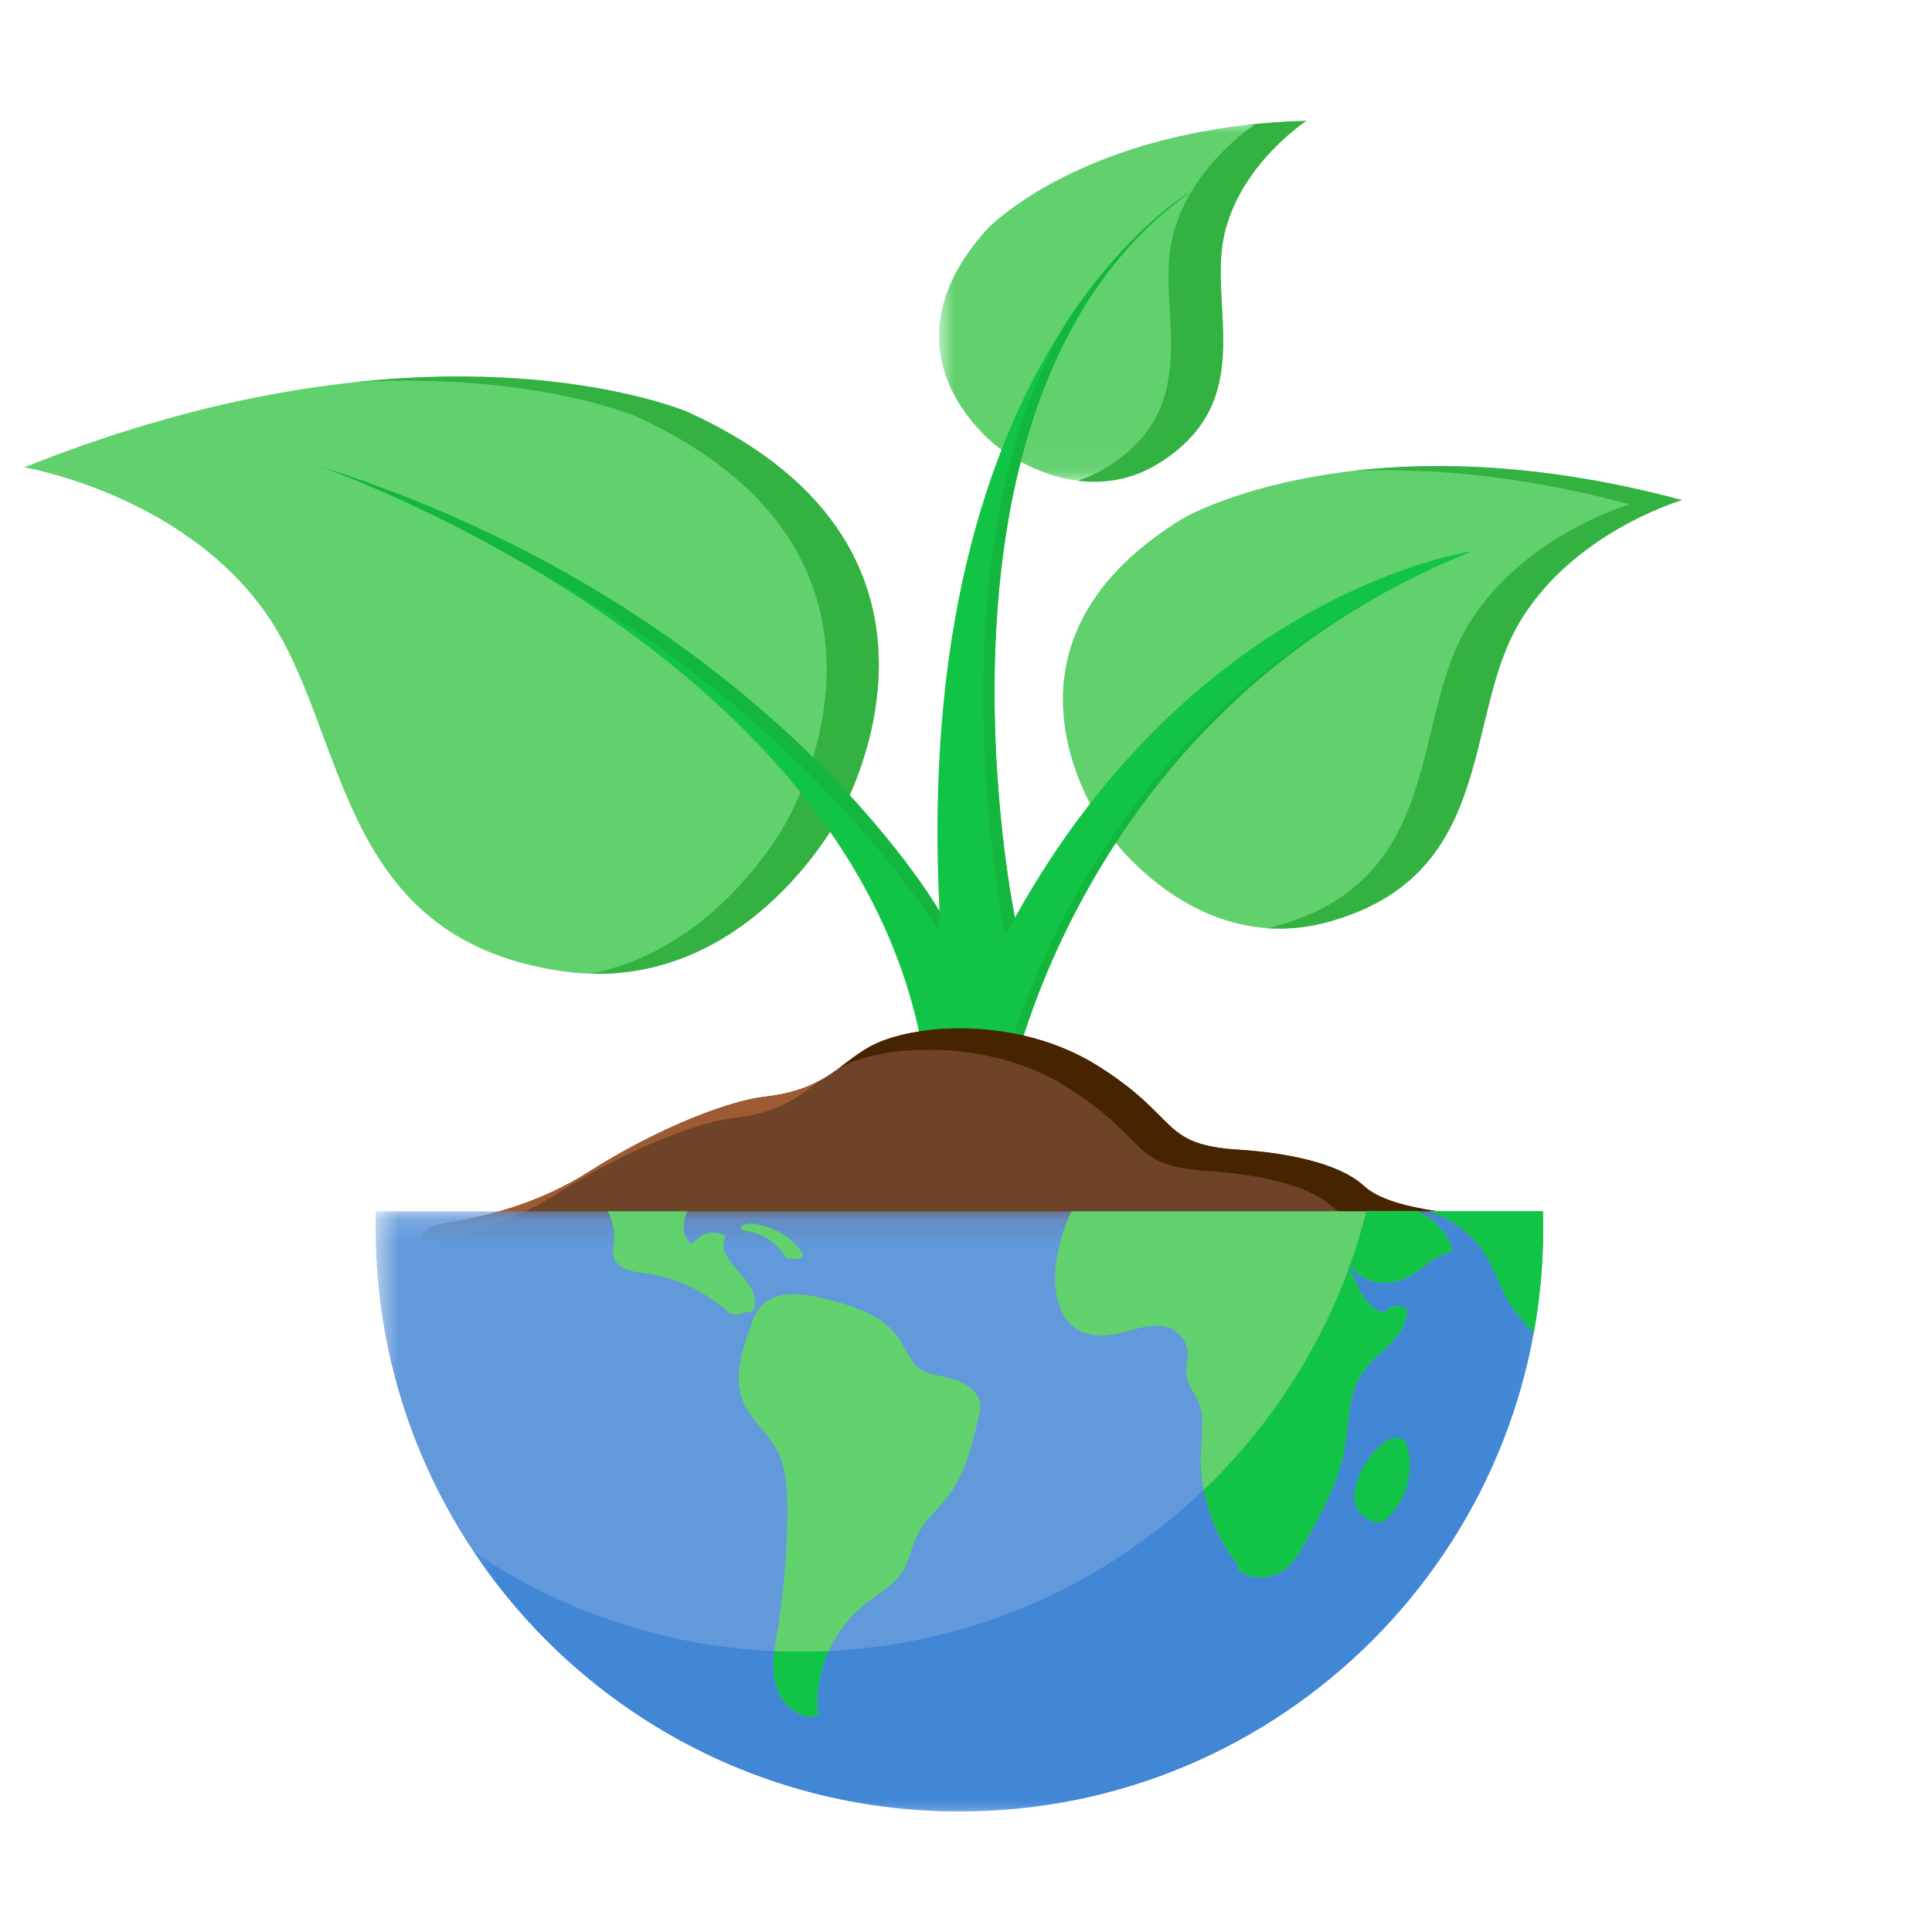 <?xml version="1.0" encoding="UTF-8"?>
<svg width="80px" height="80px" viewBox="0 0 80 80" version="1.1" xmlns="http://www.w3.org/2000/svg" xmlns:xlink="http://www.w3.org/1999/xlink">
    <!-- Generator: Sketch 59.1 (86144) - https://sketch.com -->
    <title>36700.67_icon_a2@2x</title>
    <desc>Created with Sketch.</desc>
    <defs>
        <polygon id="path-1" points="0.881 0.992 16.101 0.992 16.101 15.941 0.881 15.941"></polygon>
        <polygon id="path-3" points="0.552 0.15 48.9 0.15 48.9 25 0.552 25"></polygon>
        <polygon id="path-5" points="0.624 0.15 44.899 0.15 44.899 25 0.624 25"></polygon>
    </defs>
    <g id="36700.67_icon_a2" stroke="none" stroke-width="1" fill="none" fill-rule="evenodd">
        <g id="Group-54" transform="translate(1, 4)">
            <path d="M44.887,30.503 C44.887,30.503 39.028,22.909 48.018,17.444 C48.018,17.444 55.403,13.153 68.643,16.708 C68.643,16.708 63.947,18.078 61.782,22.007 C59.616,25.936 60.876,32.27 54.016,34.169 C48.473,35.704 44.887,30.503 44.887,30.503" id="Fill-1" fill="#61D16E"></path>
            <path d="M54.977,15.504 C58.081,15.366 61.936,15.662 66.482,16.882 C66.482,16.882 61.786,18.253 59.62,22.181 C57.454,26.11 58.715,32.444 51.855,34.343 C51.732,34.378 51.61,34.408 51.489,34.436 C52.276,34.489 53.121,34.417 54.016,34.169 C60.876,32.27 59.616,25.936 61.782,22.007 C63.947,18.078 68.643,16.708 68.643,16.708 C62.974,15.186 58.379,15.102 54.977,15.504" id="Fill-3" fill="#33B242"></path>
            <path d="M33.702,29.89 C33.702,29.89 40.271,18.888 27.479,13.062 C27.479,13.062 17.002,8.54 0,15.353 C0,15.353 6.447,16.428 9.943,21.297 C13.438,26.165 12.769,34.768 22.172,36.201 C29.768,37.358 33.702,29.89 33.702,29.89" id="Fill-5" fill="#61D16E"></path>
            <path d="M27.48,13.062 C27.48,13.062 22.452,10.892 13.709,11.823 C21.114,11.421 25.318,13.236 25.318,13.236 C38.111,19.061 31.541,30.064 31.541,30.064 C31.541,30.064 28.794,35.279 23.459,36.318 C30.212,36.514 33.703,29.89 33.703,29.89 C33.703,29.89 40.272,18.887 27.48,13.062" id="Fill-7" fill="#33B242"></path>
            <g id="Group-11" transform="translate(37, 0.008)">
                <mask id="mask-2" fill="white">
                    <use xlink:href="#path-1"></use>
                </mask>
                <g id="Clip-10"></g>
                <path d="M3.383,14.552 C3.383,14.552 -1.891,10.769 2.874,5.479 C2.874,5.479 6.827,1.262 16.101,0.992 C16.101,0.992 13.323,2.794 12.683,5.761 C12.042,8.729 14.091,12.59 10.013,15.155 C6.718,17.226 3.383,14.552 3.383,14.552" id="Fill-9" fill="#61D16E" mask="url(#mask-2)"></path>
            </g>
            <path d="M50.477,1.191 C50.629,1.184 50.784,1.178 50.94,1.174 C50.94,1.174 48.162,2.975 47.522,5.943 C46.881,8.911 48.929,12.771 44.852,15.336 C44.441,15.594 44.03,15.779 43.624,15.904 C44.657,16.036 45.837,15.901 47.013,15.162 C51.091,12.597 49.042,8.736 49.683,5.769 C50.324,2.801 53.101,1 53.101,1 C52.173,1.026 51.299,1.093 50.477,1.191" id="Fill-12" fill="#33B242"></path>
            <path d="M37.905,33.737 C37.905,33.737 30.727,21.178 12.213,15.303 C12.213,15.303 36.1,23.495 37.469,41.581 L40.672,41.584 C40.672,41.584 43.424,25.448 59.96,18.828 C59.96,18.828 48.592,20.385 41.026,33.998 C41.026,33.998 36.516,12.294 48.324,3.925 C48.324,3.925 36.702,10.551 37.905,33.737" id="Fill-14" fill="#11C445"></path>
            <path d="M48.324,3.925 C48.324,3.925 48.322,3.925 48.322,3.926 L48.316,3.928 C48.316,3.929 48.316,3.929 48.316,3.929 C48.313,3.93 48.31,3.932 48.307,3.934 C48.307,3.934 48.307,3.934 48.306,3.934 C48.303,3.937 48.3,3.939 48.295,3.942 L48.294,3.942 L48.279,3.951 C48.279,3.951 48.279,3.951 48.279,3.952 C48.255,3.966 48.222,3.986 48.182,4.011 L48.181,4.012 C48.172,4.019 48.161,4.026 48.15,4.032 L48.15,4.033 C48.138,4.04 48.127,4.048 48.114,4.056 C47.462,4.485 45.385,6.006 43.263,9.179 C37.331,19.04 40.624,34.678 40.624,34.678 C40.767,34.419 40.88,34.248 41.026,33.998 C41.026,33.998 36.516,12.294 48.324,3.925" id="Fill-16" fill="#13B73D"></path>
            <path d="M40.207,41.583 L40.671,41.583 C40.671,41.583 42.937,28.291 55.721,20.885 C43.628,27.588 40.636,39.553 40.207,41.583" id="Fill-18" fill="#13B73D"></path>
            <path d="M12.218,15.305 C12.219,15.305 12.219,15.305 12.22,15.305 C12.221,15.305 12.222,15.306 12.224,15.306 C12.224,15.307 12.225,15.307 12.226,15.307 C12.227,15.308 12.229,15.308 12.232,15.309 C12.234,15.31 12.236,15.311 12.239,15.312 C12.239,15.312 12.241,15.313 12.243,15.313 C12.245,15.314 12.247,15.315 12.249,15.316 C12.251,15.316 12.253,15.317 12.256,15.318 C12.257,15.319 12.259,15.319 12.26,15.32 C12.263,15.321 12.266,15.322 12.268,15.323 C12.271,15.323 12.274,15.324 12.277,15.325 C12.279,15.326 12.28,15.326 12.282,15.327 C12.286,15.329 12.29,15.33 12.294,15.331 C12.297,15.333 12.301,15.334 12.304,15.335 C12.308,15.337 12.313,15.338 12.317,15.34 C12.32,15.341 12.323,15.342 12.327,15.343 C12.329,15.344 12.332,15.345 12.335,15.346 C12.339,15.347 12.344,15.349 12.349,15.351 C12.351,15.352 12.354,15.353 12.356,15.354 C12.361,15.355 12.365,15.357 12.37,15.359 C12.372,15.36 12.375,15.361 12.378,15.362 C12.39,15.366 12.403,15.37 12.415,15.375 C12.415,15.375 12.416,15.375 12.416,15.376 C12.423,15.378 12.429,15.38 12.436,15.383 C12.438,15.384 12.44,15.384 12.442,15.385 C12.448,15.388 12.456,15.39 12.463,15.393 C12.465,15.393 12.467,15.394 12.468,15.394 L12.491,15.403 C12.493,15.404 12.495,15.404 12.497,15.405 C12.531,15.418 12.57,15.432 12.61,15.447 C12.612,15.448 12.613,15.448 12.614,15.449 C12.624,15.452 12.634,15.456 12.644,15.459 C12.646,15.46 12.648,15.461 12.649,15.462 C12.704,15.482 12.764,15.505 12.828,15.53 C12.829,15.53 12.83,15.53 12.831,15.531 C12.844,15.535 12.858,15.54 12.87,15.546 C12.925,15.567 12.983,15.589 13.043,15.612 C13.043,15.613 13.044,15.613 13.044,15.613 C13.059,15.618 13.073,15.624 13.089,15.63 L13.091,15.631 C14.37,16.131 16.921,17.206 19.911,18.887 C19.912,18.888 19.913,18.888 19.914,18.889 C20.095,18.991 20.278,19.095 20.462,19.201 C20.463,19.201 20.465,19.202 20.466,19.203 C20.502,19.224 20.537,19.244 20.573,19.265 C20.575,19.266 20.578,19.268 20.58,19.269 C20.728,19.355 20.876,19.442 21.026,19.531 C32.663,25.784 37.888,34.591 37.888,34.591 C37.866,34.189 37.918,34.129 37.905,33.737 C37.905,33.737 30.727,21.178 12.212,15.303 L12.215,15.304 C12.216,15.304 12.217,15.305 12.218,15.305" id="Fill-20" fill="#13B73D"></path>
            <path d="M16.899,47.913 C16.024,47.525 16.339,46.804 17.461,46.639 C18.782,46.445 21.17,45.924 23.324,44.556 C26.505,42.535 29.373,41.558 30.634,41.416 C33.126,41.136 33.674,40.105 34.964,39.368 C36.738,38.354 41.136,38.054 44.44,40.122 C47.914,42.296 46.983,43.403 50.329,43.61 C51.609,43.689 54.285,43.997 55.489,45.115 C56.693,46.234 60.331,46.309 61.252,46.449 C64.95,47.008 57.983,48.728 53.941,49.03 C49.899,49.33 47.663,47.223 42.245,48.6 C37.729,49.746 32.856,49.131 31.357,48.894 C30.615,48.777 29.864,48.677 29.101,48.6 C27.3,48.417 24.527,48.232 22.635,48.557 C20.777,48.875 18.196,48.489 16.899,47.913" id="Fill-22" fill="#6E4327"></path>
            <path d="M22.048,45.438 C25.23,43.416 28.097,42.439 29.358,42.298 C31.337,42.075 32.09,41.379 32.963,40.733 C32.4,41.042 31.692,41.297 30.634,41.416 C29.372,41.558 26.505,42.535 23.323,44.556 C21.17,45.924 18.781,46.445 17.461,46.639 C16.685,46.753 16.295,47.133 16.418,47.485 C17.774,47.266 20.016,46.729 22.048,45.438" id="Fill-24" fill="#9E5B33"></path>
            <path d="M61.251,46.449 C60.33,46.31 56.692,46.234 55.488,45.116 C54.284,43.997 51.608,43.689 50.328,43.61 C46.982,43.404 47.913,42.296 44.439,40.122 C41.136,38.054 36.737,38.354 34.964,39.368 C34.511,39.627 34.148,39.923 33.762,40.209 C35.58,39.228 39.904,38.964 43.164,41.004 C46.637,43.178 45.707,44.285 49.053,44.492 C50.333,44.571 53.009,44.879 54.213,45.997 C55.417,47.116 59.055,47.192 59.975,47.331 C60.569,47.421 60.888,47.54 60.987,47.679 C62.416,47.191 62.921,46.701 61.251,46.449" id="Fill-26" fill="#472400"></path>
            <g id="Group-30" transform="translate(14, 46.008)">
                <mask id="mask-4" fill="white">
                    <use xlink:href="#path-3"></use>
                </mask>
                <g id="Clip-29"></g>
                <path d="M48.9,0.826 C48.9,14.177 38.077,25 24.726,25 C11.376,25 0.552,14.177 0.552,0.826 C0.552,0.6 0.555,0.375 0.562,0.15 L48.89,0.15 C48.897,0.375 48.9,0.6 48.9,0.826" id="Fill-28" fill="#6199DB" mask="url(#mask-4)"></path>
            </g>
            <g id="Group-33" transform="translate(18, 46.008)">
                <mask id="mask-6" fill="white">
                    <use xlink:href="#path-5"></use>
                </mask>
                <g id="Clip-32"></g>
                <path d="M37.577,0.15 C34.931,10.63 25.44,18.386 14.139,18.386 C9.133,18.386 4.482,16.863 0.624,14.258 C4.961,20.735 12.346,25 20.725,25 C34.076,25 44.899,14.177 44.899,0.827 C44.899,0.601 44.896,0.376 44.889,0.15 L37.577,0.15 Z" id="Fill-31" fill="#4287D6" mask="url(#mask-6)"></path>
            </g>
            <path d="M38.255,53.049 C38.082,53.007 37.907,52.976 37.734,52.936 C37.655,52.918 37.576,52.899 37.499,52.876 C37.478,52.87 37.457,52.863 37.438,52.857 L37.429,52.854 C37.385,52.838 37.341,52.821 37.299,52.802 C37.174,52.747 37.045,52.666 36.929,52.546 C36.83,52.444 36.732,52.299 36.651,52.167 C36.485,51.892 36.352,51.597 36.16,51.338 C35.968,51.076 35.725,50.85 35.457,50.668 C34.901,50.288 34.25,50.069 33.604,49.897 C32.923,49.716 32.184,49.509 31.475,49.617 C31.09,49.676 30.727,49.82 30.475,50.128 C30.251,50.402 30.144,50.765 30.025,51.092 C29.763,51.811 29.519,52.586 29.604,53.361 C29.643,53.724 29.762,54.077 29.951,54.391 C30.125,54.681 30.348,54.939 30.565,55.197 C30.783,55.458 31.001,55.724 31.162,56.025 C31.336,56.348 31.441,56.699 31.503,57.059 C31.635,57.824 31.608,58.619 31.586,59.392 C31.563,60.237 31.505,61.081 31.412,61.922 C31.364,62.348 31.309,62.773 31.244,63.196 C31.182,63.603 31.102,64.008 31.055,64.417 C30.973,65.126 31.024,65.894 31.484,66.475 C31.684,66.727 31.946,66.927 32.252,67.031 C32.424,67.09 32.63,67.108 32.801,67.031 C32.848,67.01 32.914,66.974 32.914,66.913 C32.914,66.871 32.876,66.835 32.838,66.813 C32.779,65.486 33.237,64.166 34.084,63.145 C34.292,62.894 34.52,62.669 34.773,62.463 C35.041,62.246 35.331,62.058 35.607,61.849 C35.876,61.644 36.137,61.415 36.332,61.136 C36.544,60.833 36.647,60.477 36.759,60.13 C36.871,59.784 37.01,59.463 37.226,59.168 C37.434,58.883 37.68,58.63 37.915,58.368 C38.155,58.1 38.376,57.82 38.557,57.508 C38.74,57.194 38.888,56.86 39.012,56.518 C39.141,56.162 39.246,55.799 39.342,55.433 C39.388,55.257 39.431,55.081 39.474,54.905 C39.519,54.72 39.571,54.534 39.586,54.344 C39.644,53.585 38.887,53.199 38.255,53.049" id="Fill-34" fill="#61D16E"></path>
            <path d="M32.838,66.812 C32.801,65.968 32.973,65.127 33.32,64.364 C32.929,64.383 32.535,64.393 32.139,64.393 C31.777,64.393 31.418,64.385 31.061,64.369 C31.059,64.385 31.056,64.4 31.055,64.416 C30.973,65.125 31.024,65.893 31.484,66.474 C31.684,66.726 31.946,66.927 32.252,67.031 C32.424,67.089 32.63,67.107 32.801,67.031 C32.848,67.009 32.914,66.973 32.914,66.913 C32.914,66.87 32.876,66.834 32.838,66.812" id="Fill-36" fill="#11C445"></path>
            <path d="M29.022,47.87 C29.356,48.641 30.512,49.268 30.211,50.226 C30.194,50.284 30.085,50.312 30.033,50.326 C29.962,50.345 29.888,50.35 29.814,50.348 C29.779,50.371 29.734,50.388 29.695,50.398 C29.545,50.437 29.29,50.45 29.165,50.338 C28.833,50.042 28.473,49.778 28.09,49.551 C27.717,49.329 27.319,49.149 26.91,49.006 C26.514,48.867 26.076,48.768 25.676,48.716 C25.28,48.665 24.798,48.605 24.528,48.275 C24.385,48.102 24.377,47.871 24.399,47.659 C24.42,47.447 24.442,47.24 24.422,47.027 C24.394,46.72 24.305,46.425 24.167,46.159 L27.46,46.159 C27.345,46.398 27.294,46.665 27.324,46.934 C27.346,47.13 27.432,47.326 27.573,47.467 C27.589,47.485 27.609,47.502 27.629,47.518 C27.763,47.414 27.872,47.278 28.015,47.186 C28.285,47.012 28.621,47.008 28.918,47.108 C28.988,47.132 29.052,47.194 29.017,47.27 C28.929,47.457 28.943,47.687 29.022,47.87" id="Fill-38" fill="#61D16E"></path>
            <path d="M32.244,47.925 C31.792,47.21 31.011,46.774 30.181,46.67 C30.086,46.658 29.976,46.662 29.883,46.687 C29.828,46.701 29.736,46.731 29.704,46.786 C29.625,46.925 29.9,46.982 29.975,46.991 C29.997,46.994 30.019,46.997 30.042,47 C30.061,47.003 30.072,47.004 30.074,47.004 C30.107,47.01 30.14,47.02 30.172,47.028 C30.211,47.037 30.249,47.048 30.288,47.059 C30.298,47.062 30.307,47.065 30.312,47.068 C30.329,47.073 30.346,47.079 30.361,47.085 C30.44,47.114 30.518,47.148 30.595,47.186 C30.614,47.196 30.634,47.206 30.654,47.217 C30.662,47.221 30.662,47.221 30.661,47.22 C30.664,47.221 30.668,47.224 30.676,47.228 C30.714,47.251 30.752,47.274 30.789,47.298 C31.079,47.487 31.311,47.721 31.496,48.014 C31.58,48.147 31.838,48.15 31.973,48.13 C32.049,48.119 32.329,48.061 32.244,47.925" id="Fill-40" fill="#61D16E"></path>
            <path d="M59.133,47.738 C59.155,47.818 58.986,47.872 58.941,47.882 C58.375,48.015 57.959,48.498 57.474,48.788 C56.907,49.127 56.203,49.236 55.586,48.957 C55.57,48.949 55.552,48.941 55.535,48.933 C55.533,48.932 55.531,48.931 55.529,48.93 C55.517,48.924 55.505,48.918 55.493,48.912 C55.487,48.908 55.481,48.905 55.475,48.902 L55.473,48.901 C55.461,48.895 55.45,48.888 55.439,48.882 C55.422,48.872 55.404,48.862 55.388,48.852 C55.374,48.844 55.362,48.836 55.35,48.828 L55.338,48.821 C55.336,48.82 55.334,48.818 55.332,48.816 L55.294,48.791 C55.279,48.78 55.264,48.77 55.249,48.759 C55.16,48.693 55.077,48.62 54.999,48.542 C54.935,48.478 54.874,48.409 54.817,48.338 C54.834,48.38 54.852,48.422 54.87,48.464 C54.899,48.53 54.927,48.596 54.956,48.662 C54.986,48.728 55.014,48.794 55.043,48.86 C55.227,49.268 55.409,49.717 55.734,50.037 C55.86,50.161 56.037,50.301 56.221,50.321 C56.346,50.334 56.441,50.26 56.529,50.179 C56.641,50.078 57.251,50.026 57.252,50.264 C57.255,51.177 56.42,51.747 55.836,52.328 C55.528,52.634 55.279,52.98 55.121,53.388 C54.945,53.847 54.879,54.342 54.822,54.827 C54.766,55.312 54.72,55.8 54.612,56.277 C54.497,56.779 54.329,57.269 54.128,57.743 C53.922,58.23 53.682,58.701 53.429,59.164 C53.188,59.607 52.954,60.067 52.669,60.482 C52.408,60.861 52.067,61.157 51.611,61.264 C51.178,61.365 50.621,61.331 50.288,61.005 C50.222,60.941 50.237,60.887 50.295,60.847 C50.164,60.683 50.039,60.513 49.923,60.337 C49.912,60.321 49.902,60.304 49.89,60.287 C49.88,60.272 49.87,60.257 49.862,60.241 C49.859,60.238 49.857,60.236 49.856,60.233 C49.836,60.203 49.818,60.173 49.799,60.142 C49.798,60.141 49.797,60.14 49.796,60.138 L49.767,60.09 C49.755,60.071 49.743,60.051 49.732,60.032 C49.719,60.011 49.707,59.99 49.695,59.968 C49.69,59.958 49.684,59.948 49.678,59.938 C49.666,59.918 49.654,59.898 49.644,59.878 C49.629,59.852 49.614,59.825 49.6,59.799 C49.583,59.769 49.568,59.738 49.551,59.707 C49.54,59.687 49.529,59.666 49.519,59.645 C49.516,59.639 49.513,59.634 49.511,59.629 C49.499,59.606 49.487,59.583 49.476,59.56 C49.463,59.533 49.449,59.506 49.437,59.479 C49.385,59.371 49.335,59.262 49.289,59.152 C49.289,59.151 49.288,59.151 49.288,59.15 C49.273,59.112 49.257,59.073 49.241,59.035 C49.235,59.019 49.229,59.003 49.222,58.987 L49.193,58.911 C49.181,58.88 49.169,58.848 49.157,58.817 C49.154,58.804 49.149,58.792 49.145,58.78 C48.917,58.149 48.776,57.488 48.729,56.821 C48.681,56.153 48.799,55.496 48.783,54.829 C48.776,54.486 48.709,54.165 48.54,53.864 C48.388,53.593 48.198,53.338 48.14,53.027 C48.076,52.692 48.191,52.358 48.181,52.023 C48.172,51.742 48.053,51.482 47.856,51.282 C47.391,50.814 46.763,50.849 46.167,50.995 C45.458,51.169 44.743,51.438 44.008,51.223 C43.537,51.086 43.174,50.761 42.968,50.318 C42.501,49.314 42.694,48.065 43.011,47.048 C43.106,46.742 43.225,46.444 43.367,46.158 L57.734,46.158 C58.366,46.527 58.926,47.009 59.133,47.738" id="Fill-42" fill="#61D16E"></path>
            <path d="M62.9,46.834 C62.9,48.328 62.764,49.79 62.504,51.209 C62.387,51.08 62.279,50.943 62.175,50.828 C61.888,50.507 61.622,50.168 61.414,49.791 C61.02,49.078 60.796,48.288 60.29,47.638 C59.762,46.962 59.016,46.43 58.192,46.158 L62.89,46.158 C62.897,46.383 62.9,46.608 62.9,46.834" id="Fill-44" fill="#61D16E"></path>
            <path d="M56.53,50.179 C56.441,50.26 56.346,50.334 56.221,50.32 C56.038,50.3 55.86,50.16 55.734,50.036 C55.41,49.717 55.226,49.268 55.044,48.859 C54.985,48.728 54.927,48.596 54.871,48.463 C53.59,51.996 51.508,55.145 48.845,57.692 C49.029,58.632 49.396,59.54 49.924,60.337 C50.04,60.512 50.165,60.682 50.296,60.846 C50.238,60.887 50.222,60.94 50.289,61.005 C50.622,61.33 51.178,61.365 51.611,61.263 C52.067,61.157 52.409,60.86 52.67,60.481 C52.956,60.066 53.188,59.606 53.429,59.164 C53.682,58.7 53.923,58.229 54.129,57.742 C54.33,57.269 54.498,56.779 54.612,56.277 C54.72,55.799 54.766,55.312 54.823,54.826 C54.88,54.341 54.945,53.846 55.122,53.388 C55.28,52.98 55.528,52.634 55.837,52.327 C56.421,51.747 57.256,51.177 57.253,50.263 C57.252,50.025 56.641,50.077 56.53,50.179" id="Fill-46" fill="#11C445"></path>
            <path d="M59.133,47.738 C59.155,47.818 58.986,47.872 58.941,47.882 C58.375,48.015 57.959,48.498 57.474,48.788 C56.907,49.127 56.203,49.236 55.586,48.957 C55.57,48.949 55.552,48.941 55.535,48.933 C55.533,48.932 55.531,48.931 55.529,48.93 C55.517,48.924 55.505,48.918 55.493,48.912 C55.487,48.908 55.481,48.905 55.475,48.902 L55.473,48.901 C55.461,48.895 55.45,48.888 55.439,48.882 C55.422,48.872 55.404,48.862 55.388,48.852 C55.374,48.844 55.362,48.836 55.35,48.828 L55.338,48.821 C55.336,48.82 55.334,48.818 55.332,48.816 L55.294,48.791 C55.279,48.78 55.264,48.77 55.249,48.759 C55.16,48.693 55.077,48.62 54.999,48.542 C54.96,48.503 54.922,48.462 54.886,48.42 C55.152,47.682 55.383,46.928 55.577,46.158 L57.734,46.158 C58.366,46.527 58.926,47.009 59.133,47.738" id="Fill-48" fill="#11C445"></path>
            <path d="M62.9,46.834 C62.9,48.328 62.764,49.79 62.504,51.209 C62.387,51.08 62.279,50.943 62.175,50.828 C61.888,50.507 61.622,50.168 61.414,49.791 C61.02,49.078 60.796,48.288 60.29,47.638 C59.762,46.962 59.016,46.43 58.192,46.158 L62.89,46.158 C62.897,46.383 62.9,46.608 62.9,46.834" id="Fill-50" fill="#11C445"></path>
            <path d="M55.682,58.929 C55.817,59.011 55.974,59.051 56.13,59.035 C56.215,59.026 56.295,59.002 56.351,58.953 C57.06,58.338 57.446,57.388 57.369,56.452 C57.348,56.182 57.285,55.918 57.19,55.665 C57.154,55.569 56.941,55.55 56.868,55.546 C56.736,55.538 56.594,55.553 56.481,55.625 C55.725,56.108 55.214,56.931 55.088,57.816 C55.088,57.819 55.088,57.822 55.087,57.824 C55.029,58.246 55.238,58.662 55.604,58.882 L55.682,58.929 Z" id="Fill-52" fill="#11C445"></path>
        </g>
    </g>
</svg>